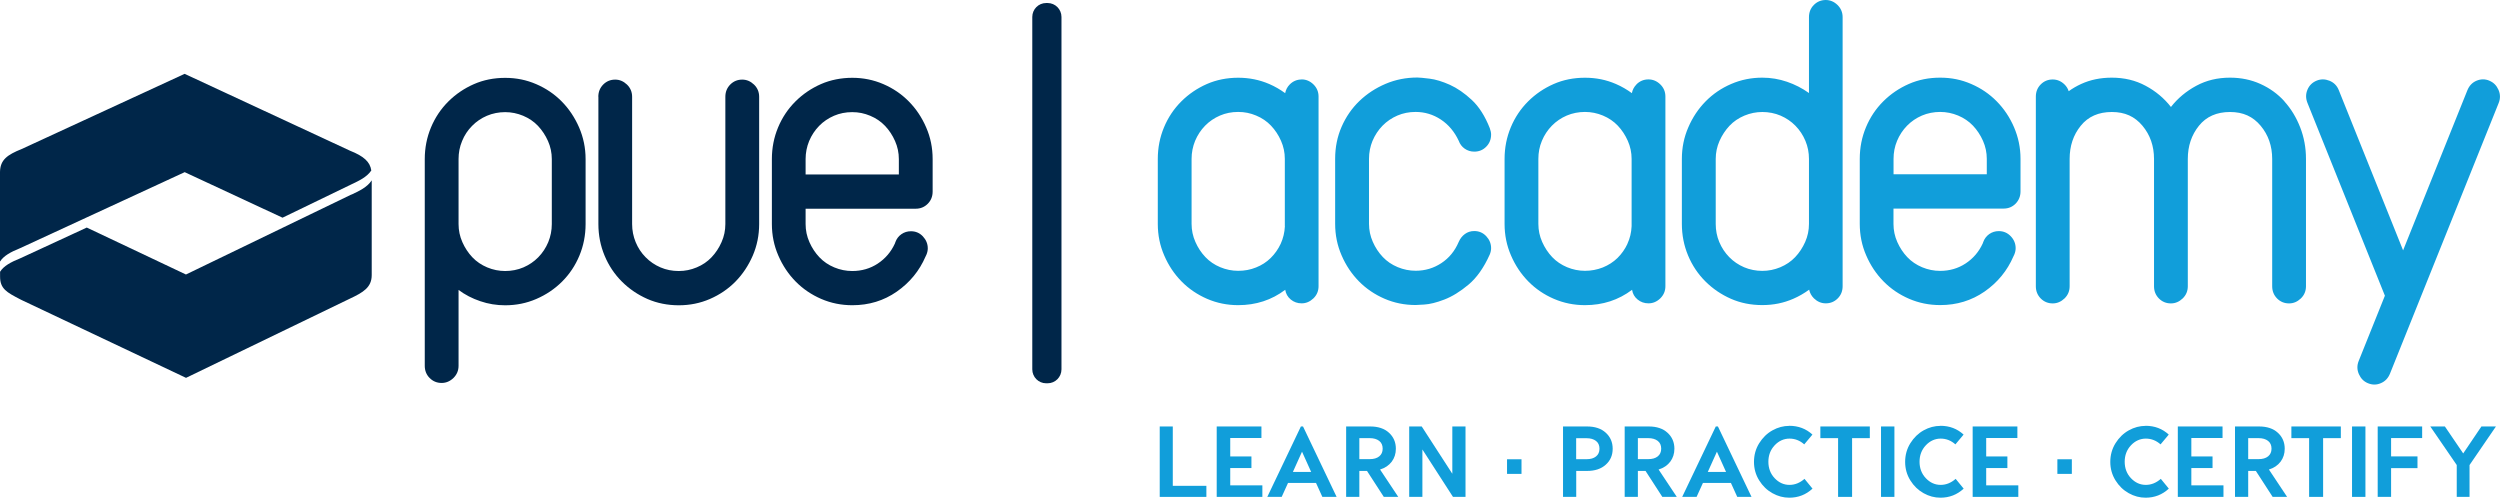 <svg width="359" height="72" viewBox="0 0 359 72" fill="none" xmlns="http://www.w3.org/2000/svg">
<g clip-path="url(#clip0_4701_165)">
<path fill-rule="evenodd" clip-rule="evenodd" d="M259.768 32.157C259.768 33.062 259.586 33.929 259.222 34.748C258.858 35.566 258.38 36.298 257.786 36.924C257.193 37.55 256.475 38.032 255.652 38.378C254.819 38.725 253.958 38.898 253.068 38.898C252.178 38.898 251.259 38.725 250.455 38.378C249.651 38.032 248.933 37.55 248.321 36.924C247.708 36.298 247.23 35.576 246.885 34.748C246.54 33.929 246.378 33.062 246.378 32.157V22.825C246.378 21.919 246.56 21.053 246.923 20.234C247.287 19.416 247.765 18.693 248.359 18.058C248.952 17.431 249.67 16.95 250.493 16.603C251.326 16.257 252.187 16.083 253.077 16.083C253.968 16.083 254.886 16.257 255.69 16.603C256.494 16.95 257.212 17.431 257.825 18.058C258.437 18.683 258.916 19.406 259.26 20.234C259.605 21.053 259.768 21.919 259.768 22.825V32.157ZM262.189 0C261.509 0 260.935 0.241 260.466 0.713C259.997 1.185 259.768 1.772 259.768 2.465V13.358C258.791 12.664 257.738 12.125 256.609 11.74C255.48 11.355 254.303 11.152 253.068 11.152C251.489 11.152 250.005 11.451 248.598 12.058C247.191 12.664 245.976 13.493 244.932 14.552C243.889 15.611 243.057 16.854 242.444 18.279C241.822 19.704 241.516 21.216 241.516 22.815V32.147C241.516 33.746 241.812 35.258 242.406 36.683C242.999 38.109 243.832 39.351 244.894 40.41C245.957 41.47 247.182 42.298 248.56 42.905C249.938 43.511 251.441 43.81 253.058 43.81C254.676 43.81 256.121 43.511 257.518 42.905C258.341 42.548 259.098 42.105 259.796 41.595C259.892 42.067 260.122 42.491 260.485 42.847C260.974 43.319 261.538 43.56 262.179 43.56C262.859 43.56 263.433 43.319 263.902 42.847C264.371 42.375 264.601 41.788 264.601 41.094V2.465C264.601 1.772 264.352 1.194 263.864 0.713C263.376 0.241 262.811 0 262.17 0H262.189ZM197.096 20.224C197.441 19.406 197.92 18.674 198.532 18.048C199.145 17.422 199.862 16.94 200.666 16.594C201.47 16.247 202.341 16.074 203.279 16.074C204.6 16.074 205.806 16.44 206.916 17.172C208.017 17.904 208.869 18.924 209.472 20.215C209.644 20.687 209.931 21.072 210.333 21.351C210.735 21.631 211.195 21.775 211.702 21.775C212.381 21.775 212.956 21.544 213.425 21.062C213.894 20.59 214.123 20.003 214.123 19.309C214.123 19.049 214.056 18.751 213.932 18.404C213.252 16.68 212.391 15.322 211.348 14.35C210.304 13.377 209.252 12.655 208.189 12.173C207.127 11.701 206.16 11.403 205.289 11.297C204.418 11.191 203.834 11.133 203.538 11.133C201.92 11.133 200.398 11.432 198.972 12.038C197.546 12.645 196.292 13.464 195.211 14.504C194.129 15.544 193.278 16.777 192.655 18.202C192.033 19.627 191.727 21.159 191.727 22.805V32.138C191.727 33.736 192.033 35.248 192.655 36.674C193.268 38.099 194.101 39.341 195.144 40.401C196.187 41.46 197.412 42.288 198.81 42.895C200.217 43.502 201.7 43.8 203.279 43.8C203.318 43.8 203.739 43.781 204.524 43.733C205.308 43.685 206.265 43.454 207.395 43.02C208.524 42.587 209.682 41.874 210.869 40.882C212.056 39.89 213.08 38.446 213.932 36.539C214.056 36.24 214.123 35.932 214.123 35.634C214.123 34.988 213.884 34.41 213.425 33.919C212.956 33.419 212.381 33.178 211.702 33.178C211.195 33.178 210.745 33.322 210.362 33.602C209.979 33.881 209.682 34.256 209.472 34.738C208.917 36.038 208.094 37.049 206.983 37.781C205.873 38.513 204.648 38.879 203.289 38.879C202.399 38.879 201.537 38.706 200.705 38.359C199.872 38.012 199.164 37.531 198.57 36.905C197.977 36.279 197.498 35.556 197.135 34.728C196.771 33.91 196.589 33.043 196.589 32.138V22.805C196.589 21.9 196.761 21.033 197.096 20.215V20.224ZM184.511 32.475C184.472 33.38 184.262 34.227 183.908 35.008C183.544 35.788 183.065 36.462 182.472 37.049C181.878 37.637 181.17 38.089 180.366 38.407C179.562 38.735 178.71 38.889 177.811 38.889C176.911 38.889 176.059 38.715 175.227 38.369C174.394 38.022 173.686 37.54 173.092 36.914C172.499 36.288 172.02 35.566 171.657 34.738C171.293 33.919 171.111 33.053 171.111 32.147V22.815C171.111 21.91 171.283 21.043 171.618 20.224C171.963 19.406 172.441 18.674 173.054 18.048C173.667 17.422 174.384 16.94 175.188 16.594C175.992 16.247 176.863 16.074 177.801 16.074C178.739 16.074 179.553 16.247 180.385 16.594C181.218 16.94 181.926 17.422 182.52 18.048C183.113 18.674 183.592 19.396 183.955 20.224C184.319 21.043 184.501 21.91 184.501 22.815V32.475H184.511ZM186.932 11.412C186.252 11.412 185.678 11.653 185.209 12.125C184.855 12.481 184.645 12.896 184.549 13.377C183.85 12.867 183.094 12.424 182.271 12.067C180.864 11.46 179.38 11.162 177.801 11.162C176.222 11.162 174.681 11.46 173.303 12.067C171.925 12.674 170.7 13.502 169.637 14.562C168.575 15.621 167.742 16.863 167.149 18.289C166.555 19.714 166.259 21.226 166.259 22.825V32.157C166.259 33.756 166.565 35.268 167.187 36.693C167.799 38.118 168.632 39.361 169.675 40.42C170.719 41.479 171.944 42.308 173.341 42.914C174.748 43.521 176.232 43.82 177.801 43.82C180.357 43.82 182.606 43.088 184.558 41.614C184.645 42.173 184.912 42.645 185.353 43.011C185.803 43.377 186.319 43.56 186.913 43.56C187.554 43.56 188.109 43.319 188.607 42.847C189.095 42.375 189.344 41.788 189.344 41.094V13.868C189.344 13.175 189.095 12.597 188.607 12.115C188.119 11.643 187.554 11.403 186.913 11.403L186.932 11.412ZM233.696 35.008C234.06 34.227 234.261 33.39 234.299 32.475V22.815C234.299 21.91 234.117 21.043 233.753 20.224C233.39 19.406 232.911 18.674 232.318 18.048C231.724 17.422 231.007 16.94 230.183 16.594C229.351 16.247 228.489 16.074 227.599 16.074C226.709 16.074 225.79 16.247 224.986 16.594C224.182 16.94 223.465 17.422 222.852 18.048C222.24 18.674 221.761 19.396 221.416 20.224C221.072 21.043 220.909 21.91 220.909 22.815V32.147C220.909 33.053 221.091 33.919 221.455 34.738C221.818 35.556 222.297 36.288 222.89 36.914C223.484 37.54 224.202 38.022 225.025 38.369C225.857 38.715 226.719 38.889 227.609 38.889C228.499 38.889 229.351 38.725 230.164 38.407C230.968 38.08 231.677 37.627 232.27 37.049C232.863 36.462 233.342 35.788 233.706 35.008H233.696ZM234.998 12.115C235.467 11.643 236.041 11.403 236.721 11.403C237.362 11.403 237.926 11.643 238.415 12.115C238.903 12.587 239.152 13.175 239.152 13.868V41.094C239.152 41.788 238.903 42.365 238.415 42.847C237.926 43.319 237.362 43.56 236.721 43.56C236.127 43.56 235.601 43.377 235.16 43.011C234.711 42.645 234.452 42.182 234.366 41.614C232.414 43.088 230.155 43.82 227.609 43.82C226.03 43.82 224.546 43.521 223.139 42.914C221.732 42.308 220.517 41.479 219.473 40.42C218.43 39.361 217.598 38.118 216.985 36.693C216.363 35.268 216.057 33.756 216.057 32.157V22.825C216.057 21.226 216.353 19.714 216.947 18.289C217.54 16.863 218.373 15.621 219.435 14.562C220.498 13.502 221.723 12.674 223.101 12.067C224.479 11.46 225.982 11.162 227.599 11.162C229.217 11.162 230.662 11.46 232.059 12.067C232.883 12.424 233.639 12.867 234.337 13.377C234.423 12.905 234.644 12.481 234.998 12.125V12.115ZM271.904 25.02H285.303V22.815C285.303 21.91 285.121 21.043 284.758 20.224C284.394 19.406 283.915 18.674 283.322 18.048C282.728 17.422 282.011 16.94 281.188 16.594C280.355 16.247 279.493 16.074 278.603 16.074C277.713 16.074 276.794 16.247 275.99 16.594C275.186 16.94 274.469 17.422 273.856 18.048C273.244 18.674 272.765 19.396 272.42 20.224C272.076 21.043 271.913 21.91 271.913 22.815V25.02H271.904ZM283.063 12.058C284.47 12.664 285.686 13.493 286.729 14.552C287.772 15.611 288.605 16.854 289.218 18.279C289.83 19.704 290.146 21.216 290.146 22.815V27.486C290.146 28.179 289.907 28.757 289.447 29.239C288.978 29.711 288.404 29.951 287.725 29.951H271.904V32.157C271.904 33.062 272.085 33.929 272.449 34.748C272.813 35.566 273.291 36.298 273.885 36.924C274.478 37.55 275.196 38.032 276.019 38.378C276.852 38.725 277.713 38.898 278.603 38.898C279.962 38.898 281.188 38.542 282.269 37.829C283.351 37.117 284.174 36.154 284.729 34.94L284.796 34.748C284.968 34.276 285.255 33.9 285.657 33.611C286.059 33.332 286.519 33.187 287.026 33.187C287.705 33.187 288.28 33.438 288.749 33.929C289.218 34.42 289.447 34.998 289.447 35.643C289.447 35.942 289.38 36.25 289.256 36.548L289.132 36.809C288.241 38.879 286.854 40.565 284.987 41.865C283.111 43.165 280.987 43.81 278.613 43.81C277.034 43.81 275.55 43.511 274.143 42.905C272.736 42.298 271.521 41.47 270.478 40.41C269.434 39.351 268.602 38.109 267.989 36.683C267.367 35.258 267.061 33.746 267.061 32.147V22.815C267.061 21.216 267.357 19.704 267.951 18.279C268.544 16.854 269.377 15.611 270.439 14.552C271.502 13.493 272.727 12.664 274.105 12.058C275.483 11.451 276.986 11.152 278.603 11.152C280.221 11.152 281.666 11.451 283.063 12.058ZM328.047 14.552C327.09 13.493 325.942 12.664 324.602 12.058C323.262 11.451 321.807 11.152 320.228 11.152C318.438 11.152 316.83 11.538 315.385 12.318C313.94 13.098 312.724 14.109 311.748 15.361C310.772 14.109 309.556 13.088 308.111 12.318C306.666 11.538 305.048 11.152 303.258 11.152C301.641 11.152 300.176 11.451 298.856 12.058C298.224 12.347 297.621 12.693 297.066 13.098C296.951 12.732 296.75 12.404 296.463 12.125C295.975 11.653 295.41 11.412 294.769 11.412C294.089 11.412 293.515 11.653 293.046 12.125C292.577 12.597 292.347 13.184 292.347 13.878V41.104C292.347 41.797 292.577 42.375 293.046 42.857C293.515 43.328 294.089 43.569 294.769 43.569C295.41 43.569 295.965 43.328 296.463 42.857C296.951 42.385 297.2 41.797 297.2 41.104V22.825C297.2 20.966 297.726 19.377 298.798 18.058C299.861 16.738 301.354 16.083 303.258 16.083C305.163 16.083 306.551 16.738 307.661 18.058C308.762 19.377 309.317 20.966 309.317 22.825V41.104C309.317 41.797 309.547 42.375 310.016 42.857C310.484 43.328 311.059 43.569 311.738 43.569C312.38 43.569 312.935 43.328 313.432 42.857C313.92 42.385 314.169 41.797 314.169 41.104V22.825C314.169 20.966 314.705 19.377 315.768 18.058C316.83 16.738 318.323 16.083 320.228 16.083C322.132 16.083 323.52 16.738 324.63 18.058C325.731 19.377 326.286 20.966 326.286 22.825V41.104C326.286 41.797 326.516 42.375 326.985 42.857C327.454 43.328 328.028 43.569 328.708 43.569C329.349 43.569 329.904 43.328 330.402 42.857C330.89 42.385 331.139 41.797 331.139 41.104V22.825C331.139 21.226 330.861 19.714 330.306 18.289C329.751 16.863 328.995 15.621 328.038 14.562L328.047 14.552ZM357.478 11.595C358.072 11.836 358.502 12.27 358.78 12.896C359.057 13.521 359.067 14.157 358.809 14.793L343.198 53.662C342.94 54.298 342.509 54.76 341.897 55.02C341.284 55.29 340.662 55.29 340.04 55.03C339.446 54.789 339.016 54.356 338.738 53.73C338.461 53.104 338.451 52.468 338.709 51.832L342.471 42.462L331.349 14.774C331.091 14.128 331.091 13.502 331.349 12.886C331.608 12.27 332.048 11.836 332.68 11.576C333.273 11.335 333.886 11.345 334.517 11.595C335.149 11.855 335.589 12.298 335.848 12.944L345.084 35.951L354.32 12.953C354.578 12.318 355.009 11.855 355.621 11.595C356.234 11.335 356.856 11.326 357.478 11.586V11.595Z" fill="#119EDA"/>
<path fill-rule="evenodd" clip-rule="evenodd" d="M3.111 21.399C1.034 22.237 0.029 22.95 0 24.703V37.56C0.536 36.732 1.512 36.192 2.919 35.624L26.521 24.722L26.627 24.77L40.572 31.261L50.459 26.475C51.559 25.955 52.689 25.425 53.32 24.481C53.138 23.239 52.248 22.43 50.258 21.64L26.512 10.604L3.111 21.399Z" fill="#002649"/>
<path fill-rule="evenodd" clip-rule="evenodd" d="M65.849 32.176C65.849 33.082 66.031 33.949 66.394 34.767C66.758 35.586 67.236 36.318 67.83 36.944C68.423 37.57 69.141 38.051 69.964 38.398C70.797 38.745 71.658 38.918 72.548 38.918C73.438 38.918 74.357 38.745 75.161 38.398C75.965 38.051 76.683 37.57 77.296 36.944C77.908 36.318 78.387 35.595 78.731 34.767C79.066 33.949 79.239 33.082 79.239 32.176V22.844C79.239 21.939 79.057 21.072 78.693 20.254C78.329 19.435 77.851 18.713 77.257 18.077C76.664 17.451 75.946 16.97 75.123 16.623C74.29 16.276 73.429 16.103 72.539 16.103C71.649 16.103 70.73 16.276 69.926 16.623C69.112 16.97 68.404 17.451 67.791 18.077C67.169 18.703 66.691 19.425 66.356 20.254C66.011 21.072 65.849 21.939 65.849 22.844V32.176ZM60.996 22.844C60.996 21.246 61.293 19.734 61.886 18.308C62.48 16.883 63.312 15.64 64.375 14.581C65.437 13.522 66.662 12.694 68.04 12.087C69.419 11.48 70.921 11.181 72.539 11.181C74.156 11.181 75.602 11.48 77.008 12.087C78.415 12.694 79.631 13.522 80.674 14.581C81.717 15.64 82.54 16.883 83.163 18.308C83.775 19.734 84.091 21.246 84.091 22.844V32.176C84.091 33.775 83.794 35.287 83.201 36.712C82.608 38.138 81.775 39.38 80.712 40.44C79.65 41.499 78.415 42.327 77.008 42.934C75.602 43.541 74.118 43.839 72.539 43.839C71.304 43.839 70.117 43.647 68.969 43.252C67.82 42.867 66.777 42.327 65.849 41.634V52.526C65.849 53.219 65.6 53.797 65.112 54.279C64.624 54.751 64.059 54.992 63.418 54.992C62.738 54.992 62.164 54.751 61.695 54.279C61.226 53.807 60.996 53.219 60.996 52.526V22.835V22.844ZM85.919 13.897C85.919 13.204 86.149 12.626 86.618 12.145C87.087 11.673 87.661 11.432 88.341 11.432C88.982 11.432 89.537 11.673 90.035 12.145C90.523 12.617 90.772 13.204 90.772 13.897V32.176C90.772 33.082 90.944 33.949 91.279 34.767C91.614 35.586 92.092 36.318 92.715 36.944C93.327 37.57 94.045 38.051 94.849 38.398C95.653 38.745 96.533 38.918 97.462 38.918C98.39 38.918 99.213 38.745 100.046 38.398C100.879 38.051 101.587 37.57 102.18 36.944C102.774 36.318 103.252 35.595 103.616 34.767C103.98 33.949 104.161 33.082 104.161 32.176V13.897C104.161 13.204 104.391 12.626 104.86 12.145C105.329 11.673 105.903 11.432 106.583 11.432C107.224 11.432 107.779 11.673 108.277 12.145C108.765 12.617 109.014 13.204 109.014 13.897V32.176C109.014 33.775 108.708 35.287 108.095 36.712C107.473 38.138 106.65 39.38 105.607 40.44C104.563 41.499 103.338 42.327 101.941 42.934C100.534 43.541 99.05 43.839 97.471 43.839C95.892 43.839 94.361 43.541 92.973 42.934C91.595 42.327 90.37 41.499 89.307 40.44C88.245 39.38 87.412 38.138 86.819 36.712C86.225 35.287 85.929 33.775 85.929 32.176V13.897H85.919ZM129.084 25.05H115.685V22.844C115.685 21.939 115.857 21.072 116.192 20.254C116.537 19.435 117.015 18.703 117.628 18.077C118.24 17.451 118.958 16.97 119.762 16.623C120.566 16.276 121.437 16.103 122.375 16.103C123.313 16.103 124.127 16.276 124.959 16.623C125.792 16.97 126.5 17.451 127.094 18.077C127.687 18.703 128.166 19.425 128.529 20.254C128.893 21.072 129.075 21.939 129.075 22.844V25.05H129.084ZM111.732 18.299C111.139 19.724 110.842 21.236 110.842 22.835V32.167C110.842 33.766 111.148 35.278 111.77 36.703C112.383 38.128 113.216 39.37 114.259 40.43C115.302 41.489 116.527 42.318 117.925 42.924C119.332 43.531 120.815 43.83 122.394 43.83C124.777 43.83 126.902 43.184 128.769 41.884C130.635 40.584 132.023 38.899 132.913 36.828L133.037 36.568C133.162 36.27 133.229 35.961 133.229 35.663C133.229 35.017 132.989 34.44 132.53 33.949C132.061 33.448 131.487 33.207 130.807 33.207C130.3 33.207 129.841 33.351 129.439 33.631C129.037 33.91 128.749 34.295 128.577 34.767L128.51 34.96C127.955 36.173 127.142 37.127 126.05 37.849C124.969 38.562 123.744 38.918 122.385 38.918C121.495 38.918 120.633 38.745 119.801 38.398C118.968 38.051 118.26 37.57 117.666 36.944C117.073 36.318 116.594 35.595 116.231 34.767C115.867 33.949 115.685 33.082 115.685 32.176V29.971H131.506C132.185 29.971 132.76 29.73 133.229 29.258C133.698 28.786 133.927 28.199 133.927 27.506V22.835C133.927 21.236 133.621 19.724 132.999 18.299C132.386 16.873 131.554 15.631 130.511 14.572C129.467 13.512 128.252 12.684 126.845 12.077C125.438 11.47 123.954 11.172 122.385 11.172C120.815 11.172 119.265 11.47 117.886 12.077C116.508 12.684 115.283 13.512 114.221 14.572C113.158 15.631 112.326 16.873 111.732 18.299Z" fill="#002649"/>
<path fill-rule="evenodd" clip-rule="evenodd" d="M50.468 27.929L26.703 39.419L12.461 32.677L2.919 37.088C1.512 37.656 0.536 38.195 0.01 39.024V39.717C0.01 41.479 0.976 41.98 2.9 42.982L3.13 43.097L26.713 54.259L50.267 42.876C52.143 41.99 53.378 41.277 53.378 39.505V25.897C52.746 26.879 51.597 27.419 50.468 27.948V27.929Z" fill="#002649"/>
<path fill-rule="evenodd" clip-rule="evenodd" d="M150.438 55.04H150.227C149.126 55.04 148.236 54.144 148.236 53.036V2.437C148.236 1.329 149.126 0.434 150.227 0.434H150.438C151.538 0.434 152.428 1.329 152.428 2.437V53.036C152.428 54.144 151.538 55.04 150.438 55.04Z" fill="#002649"/>
<path d="M168.412 69.765H173.236V71.354H166.536V61.242H168.412V69.765Z" fill="#119EDA"/>
<path d="M176.653 69.697H181.276V71.353H174.719V61.241H181.142V62.898H176.662V65.546H179.706V67.212H176.662V69.697H176.653Z" fill="#119EDA"/>
<path d="M189.89 71.353L188.98 69.35H184.96L184.051 71.353H181.984L186.808 61.241H187.114L191.938 71.353H189.89ZM185.669 67.771H188.282L186.97 64.862L185.659 67.771H185.669Z" fill="#119EDA"/>
<path d="M200.781 71.353H198.714L196.302 67.626H195.201V71.353H193.306V61.241H196.771C197.9 61.241 198.8 61.54 199.451 62.137C200.111 62.734 200.446 63.504 200.446 64.439C200.446 65.151 200.245 65.768 199.853 66.297C199.451 66.827 198.896 67.203 198.178 67.424L200.791 71.353H200.781ZM195.201 62.917V65.931H196.695C197.269 65.931 197.719 65.806 198.054 65.537C198.379 65.276 198.551 64.91 198.551 64.429C198.551 63.947 198.389 63.572 198.054 63.312C197.719 63.052 197.269 62.917 196.695 62.917H195.201Z" fill="#119EDA"/>
<path d="M210.448 61.241V71.353H208.649L204.256 64.544V71.353H202.361V61.241H204.16L208.553 68.031V61.241H210.448Z" fill="#119EDA"/>
<path d="M218.488 65.951V68.05H216.411V65.951H218.488Z" fill="#119EDA"/>
<path d="M227.906 61.241C229.035 61.241 229.935 61.54 230.585 62.137C231.246 62.734 231.581 63.504 231.581 64.439C231.581 65.373 231.255 66.134 230.585 66.731C229.925 67.328 229.035 67.626 227.906 67.626H226.346V71.353H224.45V61.241H227.915H227.906ZM227.829 65.941C228.403 65.941 228.853 65.816 229.188 65.546C229.514 65.286 229.686 64.92 229.686 64.439C229.686 63.957 229.523 63.581 229.188 63.321C228.853 63.061 228.403 62.927 227.829 62.927H226.336V65.941H227.829Z" fill="#119EDA"/>
<path d="M240.779 71.353H238.711L236.299 67.626H235.199V71.353H233.304V61.241H236.768C237.898 61.241 238.797 61.54 239.448 62.137C240.109 62.734 240.444 63.504 240.444 64.439C240.444 65.151 240.243 65.768 239.85 66.297C239.448 66.827 238.893 67.203 238.175 67.424L240.788 71.353H240.779ZM235.199 62.917V65.931H236.692C237.266 65.931 237.716 65.806 238.051 65.537C238.376 65.276 238.549 64.91 238.549 64.429C238.549 63.947 238.386 63.572 238.051 63.312C237.716 63.052 237.266 62.917 236.692 62.917H235.199Z" fill="#119EDA"/>
<path d="M249.469 71.353L248.56 69.35H244.54L243.631 71.353H241.563L246.387 61.241H246.694L251.517 71.353H249.469ZM245.248 67.771H247.861L246.55 64.862L245.239 67.771H245.248Z" fill="#119EDA"/>
<path d="M256.944 61.145C258.246 61.145 259.356 61.569 260.265 62.407L259.088 63.813C258.476 63.264 257.767 62.984 256.973 62.984C256.179 62.984 255.442 63.302 254.839 63.948C254.236 64.593 253.939 65.382 253.939 66.307C253.939 67.232 254.236 68.031 254.839 68.667C255.442 69.302 256.15 69.63 256.973 69.63C257.748 69.63 258.466 69.341 259.126 68.763L260.275 70.169C259.337 71.036 258.227 71.469 256.944 71.469C256.102 71.469 255.298 71.257 254.523 70.824C253.747 70.391 253.116 69.784 252.618 68.984C252.12 68.185 251.872 67.299 251.872 66.326C251.872 65.354 252.12 64.448 252.618 63.649C253.116 62.85 253.747 62.233 254.523 61.8C255.298 61.367 256.102 61.155 256.944 61.155V61.145Z" fill="#119EDA"/>
<path d="M268.506 61.241V62.917H265.96V71.353H263.95V62.917H261.404V61.241H268.496H268.506Z" fill="#119EDA"/>
<path d="M272.038 61.241V71.353H270.114V61.241H272.038Z" fill="#119EDA"/>
<path d="M278.651 61.145C279.953 61.145 281.063 61.569 281.972 62.407L280.795 63.813C280.183 63.264 279.474 62.984 278.68 62.984C277.886 62.984 277.149 63.302 276.546 63.948C275.943 64.593 275.646 65.382 275.646 66.307C275.646 67.232 275.943 68.031 276.546 68.667C277.149 69.302 277.857 69.63 278.68 69.63C279.455 69.63 280.173 69.341 280.833 68.763L281.982 70.169C281.044 71.036 279.934 71.469 278.651 71.469C277.809 71.469 277.005 71.257 276.23 70.824C275.455 70.391 274.823 69.784 274.325 68.984C273.827 68.185 273.579 67.299 273.579 66.326C273.579 65.354 273.827 64.448 274.325 63.649C274.823 62.85 275.455 62.233 276.23 61.8C277.005 61.367 277.809 61.155 278.651 61.155V61.145Z" fill="#119EDA"/>
<path d="M285.208 69.697H289.83V71.353H283.274V61.241H289.696V62.898H285.217V65.546H288.261V67.212H285.217V69.697H285.208Z" fill="#119EDA"/>
<path d="M297.516 65.951V68.05H295.439V65.951H297.516Z" fill="#119EDA"/>
<path d="M308.111 61.145C309.413 61.145 310.523 61.569 311.432 62.407L310.255 63.813C309.642 63.264 308.934 62.984 308.14 62.984C307.345 62.984 306.608 63.302 306.005 63.948C305.402 64.593 305.106 65.382 305.106 66.307C305.106 67.232 305.402 68.031 306.005 68.667C306.608 69.302 307.317 69.63 308.14 69.63C308.915 69.63 309.633 69.341 310.293 68.763L311.442 70.169C310.504 71.036 309.394 71.469 308.111 71.469C307.269 71.469 306.465 71.257 305.69 70.824C304.914 70.391 304.283 69.784 303.785 68.984C303.287 68.185 303.038 67.299 303.038 66.326C303.038 65.354 303.287 64.448 303.785 63.649C304.283 62.85 304.914 62.233 305.69 61.8C306.465 61.367 307.269 61.155 308.111 61.155V61.145Z" fill="#119EDA"/>
<path d="M314.667 69.697H319.29V71.353H312.734V61.241H319.156V62.898H314.677V65.546H317.72V67.212H314.677V69.697H314.667Z" fill="#119EDA"/>
<path d="M328.421 71.353H326.353L323.941 67.626H322.841V71.353H320.946V61.241H324.41C325.54 61.241 326.439 61.54 327.09 62.137C327.751 62.734 328.086 63.504 328.086 64.439C328.086 65.151 327.885 65.768 327.492 66.297C327.09 66.827 326.535 67.203 325.817 67.424L328.43 71.353H328.421ZM322.841 62.917V65.931H324.334C324.908 65.931 325.358 65.806 325.693 65.537C326.018 65.276 326.19 64.91 326.19 64.429C326.19 63.947 326.028 63.572 325.693 63.312C325.358 63.052 324.908 62.917 324.334 62.917H322.841Z" fill="#119EDA"/>
<path d="M336.144 61.241V62.917H333.599V71.353H331.589V62.917H329.043V61.241H336.135H336.144Z" fill="#119EDA"/>
<path d="M339.676 61.241V71.353H337.752V61.241H339.676Z" fill="#119EDA"/>
<path d="M347.831 62.907H343.361V65.537H347.151V67.222H343.361V71.353H341.437V61.241H347.821V62.898L347.831 62.907Z" fill="#119EDA"/>
<path d="M358.416 61.241L354.626 66.779V71.353H352.788V66.779L348.989 61.241H351.085L353.717 65.113L356.33 61.241H358.426H358.416Z" fill="#119EDA"/>
</g>
<defs>
<clipPath id="clip0_4701_165">
<rect width="359" height="71.46" fill="white"/>
</clipPath>
</defs>
</svg>
